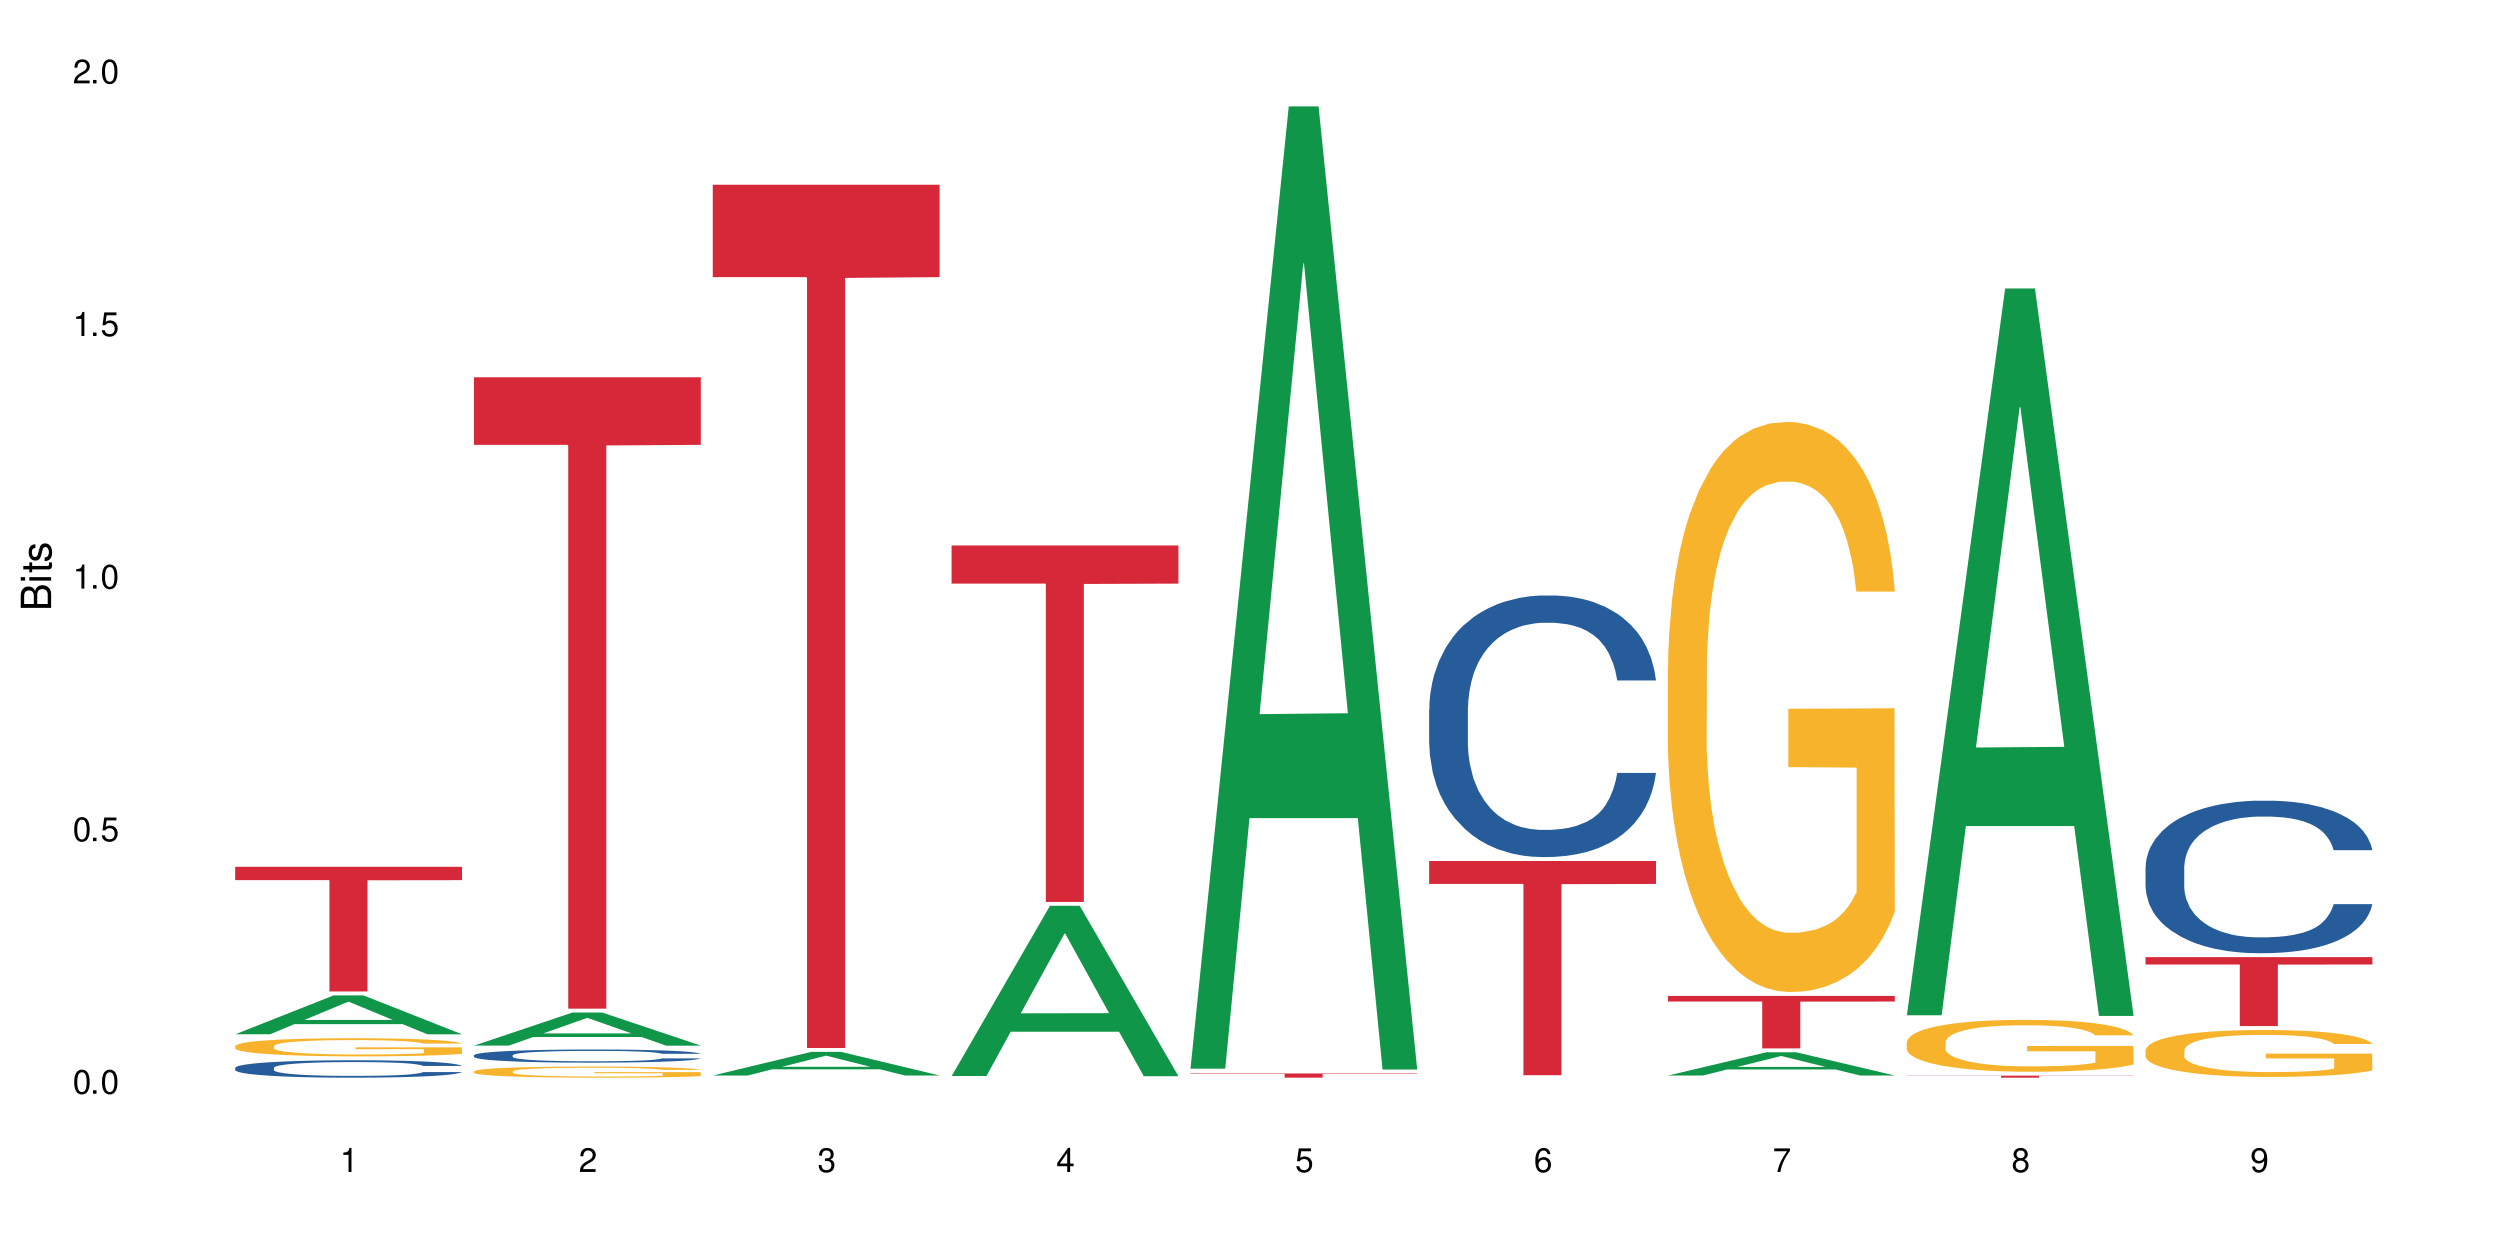 <?xml version="1.0" encoding="UTF-8"?>
<svg xmlns="http://www.w3.org/2000/svg" xmlns:xlink="http://www.w3.org/1999/xlink" width="720" height="360" viewBox="0 0 720 360">
<defs>
<g>
<g id="glyph-0-0">
</g>
<g id="glyph-0-1">
<path d="M 2.641 -6.938 C 2 -6.938 1.422 -6.656 1.078 -6.172 C 0.641 -5.562 0.406 -4.641 0.406 -3.359 C 0.406 -1.016 1.188 0.219 2.641 0.219 C 4.078 0.219 4.859 -1.016 4.859 -3.297 C 4.859 -4.641 4.656 -5.547 4.203 -6.172 C 3.844 -6.656 3.281 -6.938 2.641 -6.938 Z M 2.641 -6.188 C 3.547 -6.188 4 -5.25 4 -3.375 C 4 -1.406 3.562 -0.484 2.625 -0.484 C 1.734 -0.484 1.281 -1.438 1.281 -3.344 C 1.281 -5.25 1.734 -6.188 2.641 -6.188 Z M 2.641 -6.188 "/>
</g>
<g id="glyph-0-2">
<path d="M 1.828 -1 L 0.828 -1 L 0.828 0 L 1.828 0 Z M 1.828 -1 "/>
</g>
<g id="glyph-0-3">
<path d="M 4.562 -6.797 L 1.062 -6.797 L 0.547 -3.094 L 1.328 -3.094 C 1.719 -3.562 2.047 -3.734 2.578 -3.734 C 3.484 -3.734 4.062 -3.109 4.062 -2.094 C 4.062 -1.125 3.484 -0.531 2.578 -0.531 C 1.828 -0.531 1.375 -0.906 1.188 -1.672 L 0.328 -1.672 C 0.453 -1.109 0.547 -0.844 0.75 -0.594 C 1.125 -0.078 1.828 0.219 2.594 0.219 C 3.969 0.219 4.922 -0.781 4.922 -2.219 C 4.922 -3.562 4.031 -4.484 2.719 -4.484 C 2.25 -4.484 1.859 -4.359 1.469 -4.062 L 1.734 -5.969 L 4.562 -5.969 Z M 4.562 -6.797 "/>
</g>
<g id="glyph-0-4">
<path d="M 2.484 -4.938 L 2.484 0 L 3.328 0 L 3.328 -6.938 L 2.766 -6.938 C 2.469 -5.875 2.281 -5.734 0.984 -5.562 L 0.984 -4.938 Z M 2.484 -4.938 "/>
</g>
<g id="glyph-0-5">
<path d="M 4.859 -0.828 L 1.281 -0.828 C 1.359 -1.406 1.672 -1.781 2.5 -2.281 L 3.469 -2.828 C 4.406 -3.344 4.906 -4.062 4.906 -4.906 C 4.906 -5.484 4.672 -6.031 4.266 -6.406 C 3.859 -6.766 3.375 -6.938 2.719 -6.938 C 1.859 -6.938 1.219 -6.625 0.844 -6.031 C 0.609 -5.672 0.5 -5.234 0.484 -4.531 L 1.328 -4.531 C 1.359 -5.016 1.406 -5.281 1.531 -5.516 C 1.75 -5.938 2.188 -6.203 2.703 -6.203 C 3.469 -6.203 4.031 -5.641 4.031 -4.891 C 4.031 -4.344 3.719 -3.859 3.125 -3.516 L 2.234 -3 C 0.812 -2.172 0.406 -1.531 0.328 -0.016 L 4.859 -0.016 Z M 4.859 -0.828 "/>
</g>
<g id="glyph-0-6">
<path d="M 2.125 -3.188 L 2.578 -3.188 C 3.5 -3.188 3.984 -2.766 3.984 -1.922 C 3.984 -1.062 3.469 -0.531 2.594 -0.531 C 1.656 -0.531 1.203 -1 1.156 -2.016 L 0.312 -2.016 C 0.344 -1.453 0.438 -1.094 0.609 -0.781 C 0.953 -0.109 1.625 0.219 2.547 0.219 C 3.953 0.219 4.859 -0.625 4.859 -1.938 C 4.859 -2.828 4.516 -3.297 3.703 -3.594 C 4.344 -3.844 4.656 -4.328 4.656 -5.031 C 4.656 -6.219 3.875 -6.938 2.578 -6.938 C 1.203 -6.938 0.484 -6.172 0.453 -4.703 L 1.297 -4.703 C 1.312 -5.125 1.344 -5.359 1.453 -5.578 C 1.641 -5.969 2.062 -6.203 2.594 -6.203 C 3.344 -6.203 3.797 -5.75 3.797 -5 C 3.797 -4.516 3.609 -4.219 3.25 -4.047 C 3.016 -3.953 2.703 -3.922 2.125 -3.906 Z M 2.125 -3.188 "/>
</g>
<g id="glyph-0-7">
<path d="M 3.141 -1.672 L 3.141 0 L 3.984 0 L 3.984 -1.672 L 4.984 -1.672 L 4.984 -2.438 L 3.984 -2.438 L 3.984 -6.938 L 3.359 -6.938 L 0.266 -2.578 L 0.266 -1.672 Z M 3.141 -2.438 L 1 -2.438 L 3.141 -5.5 Z M 3.141 -2.438 "/>
</g>
<g id="glyph-0-8">
<path d="M 4.781 -5.125 C 4.609 -6.266 3.891 -6.938 2.844 -6.938 C 2.094 -6.938 1.422 -6.578 1.031 -5.953 C 0.594 -5.266 0.406 -4.422 0.406 -3.172 C 0.406 -2 0.578 -1.25 0.984 -0.641 C 1.359 -0.078 1.953 0.219 2.703 0.219 C 3.984 0.219 4.922 -0.75 4.922 -2.094 C 4.922 -3.375 4.062 -4.281 2.844 -4.281 C 2.172 -4.281 1.641 -4.031 1.281 -3.516 C 1.281 -5.234 1.828 -6.188 2.797 -6.188 C 3.391 -6.188 3.797 -5.797 3.938 -5.125 Z M 2.734 -3.531 C 3.547 -3.531 4.062 -2.953 4.062 -2.031 C 4.062 -1.156 3.484 -0.531 2.703 -0.531 C 1.922 -0.531 1.328 -1.188 1.328 -2.078 C 1.328 -2.938 1.906 -3.531 2.734 -3.531 Z M 2.734 -3.531 "/>
</g>
<g id="glyph-0-9">
<path d="M 4.984 -6.797 L 0.438 -6.797 L 0.438 -5.969 L 4.109 -5.969 C 2.5 -3.656 1.828 -2.234 1.328 0 L 2.219 0 C 2.594 -2.172 3.453 -4.047 4.984 -6.094 Z M 4.984 -6.797 "/>
</g>
<g id="glyph-0-10">
<path d="M 3.75 -3.656 C 4.469 -4.094 4.688 -4.438 4.688 -5.078 C 4.688 -6.172 3.844 -6.938 2.641 -6.938 C 1.438 -6.938 0.594 -6.172 0.594 -5.094 C 0.594 -4.438 0.812 -4.094 1.516 -3.656 C 0.734 -3.266 0.359 -2.703 0.359 -1.922 C 0.359 -0.656 1.281 0.219 2.641 0.219 C 3.984 0.219 4.922 -0.656 4.922 -1.922 C 4.922 -2.703 4.531 -3.266 3.75 -3.656 Z M 2.641 -6.188 C 3.359 -6.188 3.812 -5.75 3.812 -5.062 C 3.812 -4.406 3.344 -3.984 2.641 -3.984 C 1.922 -3.984 1.453 -4.406 1.453 -5.078 C 1.453 -5.75 1.922 -6.188 2.641 -6.188 Z M 2.641 -3.266 C 3.484 -3.266 4.062 -2.719 4.062 -1.906 C 4.062 -1.078 3.484 -0.531 2.625 -0.531 C 1.797 -0.531 1.219 -1.094 1.219 -1.906 C 1.219 -2.719 1.781 -3.266 2.641 -3.266 Z M 2.641 -3.266 "/>
</g>
<g id="glyph-0-11">
<path d="M 0.516 -1.578 C 0.672 -0.453 1.406 0.219 2.438 0.219 C 3.188 0.219 3.859 -0.141 4.266 -0.766 C 4.688 -1.453 4.891 -2.297 4.891 -3.547 C 4.891 -4.719 4.703 -5.453 4.312 -6.078 C 3.938 -6.641 3.344 -6.938 2.594 -6.938 C 1.297 -6.938 0.359 -5.969 0.359 -4.625 C 0.359 -3.344 1.234 -2.453 2.453 -2.453 C 3.094 -2.453 3.578 -2.672 4.016 -3.203 C 4 -1.484 3.469 -0.531 2.5 -0.531 C 1.906 -0.531 1.484 -0.906 1.359 -1.578 Z M 2.578 -6.203 C 3.375 -6.203 3.969 -5.531 3.969 -4.641 C 3.969 -3.797 3.391 -3.188 2.547 -3.188 C 1.734 -3.188 1.234 -3.766 1.234 -4.688 C 1.234 -5.562 1.797 -6.203 2.578 -6.203 Z M 2.578 -6.203 "/>
</g>
<g id="glyph-1-0">
</g>
<g id="glyph-1-1">
<path d="M 0 -0.953 L 0 -4.891 C 0 -5.719 -0.234 -6.344 -0.734 -6.797 C -1.188 -7.234 -1.812 -7.469 -2.5 -7.469 C -3.547 -7.469 -4.188 -7 -4.625 -5.875 C -4.984 -6.688 -5.625 -7.094 -6.531 -7.094 C -7.172 -7.094 -7.734 -6.859 -8.141 -6.391 C -8.562 -5.922 -8.75 -5.344 -8.75 -4.5 L -8.75 -0.953 Z M -4.984 -2.062 L -7.766 -2.062 L -7.766 -4.219 C -7.766 -4.844 -7.688 -5.203 -7.453 -5.5 C -7.219 -5.812 -6.859 -5.969 -6.375 -5.969 C -5.891 -5.969 -5.531 -5.812 -5.297 -5.5 C -5.062 -5.203 -4.984 -4.844 -4.984 -4.219 Z M -0.984 -2.062 L -4 -2.062 L -4 -4.781 C -4 -5.766 -3.438 -6.359 -2.484 -6.359 C -1.547 -6.359 -0.984 -5.766 -0.984 -4.781 Z M -0.984 -2.062 "/>
</g>
<g id="glyph-1-2">
<path d="M -6.281 -1.797 L -6.281 -0.797 L 0 -0.797 L 0 -1.797 Z M -8.75 -1.797 L -8.75 -0.797 L -7.484 -0.797 L -7.484 -1.797 Z M -8.75 -1.797 "/>
</g>
<g id="glyph-1-3">
<path d="M -6.281 -3.047 L -6.281 -2.016 L -8.016 -2.016 L -8.016 -1.016 L -6.281 -1.016 L -6.281 -0.172 L -5.469 -0.172 L -5.469 -1.016 L -0.719 -1.016 C -0.078 -1.016 0.281 -1.453 0.281 -2.234 C 0.281 -2.5 0.25 -2.719 0.188 -3.047 L -0.641 -3.047 C -0.609 -2.906 -0.594 -2.766 -0.594 -2.562 C -0.594 -2.141 -0.719 -2.016 -1.156 -2.016 L -5.469 -2.016 L -5.469 -3.047 Z M -6.281 -3.047 "/>
</g>
<g id="glyph-1-4">
<path d="M -4.531 -5.25 C -5.766 -5.25 -6.469 -4.422 -6.469 -2.969 C -6.469 -1.516 -5.719 -0.562 -4.547 -0.562 C -3.562 -0.562 -3.094 -1.062 -2.734 -2.562 L -2.516 -3.484 C -2.344 -4.188 -2.094 -4.469 -1.641 -4.469 C -1.047 -4.469 -0.641 -3.875 -0.641 -3 C -0.641 -2.453 -0.797 -2 -1.062 -1.75 C -1.25 -1.594 -1.422 -1.531 -1.875 -1.469 L -1.875 -0.406 C -0.422 -0.453 0.281 -1.266 0.281 -2.922 C 0.281 -4.5 -0.5 -5.516 -1.719 -5.516 C -2.656 -5.516 -3.172 -4.984 -3.469 -3.734 L -3.703 -2.766 C -3.891 -1.953 -4.156 -1.609 -4.594 -1.609 C -5.188 -1.609 -5.547 -2.125 -5.547 -2.938 C -5.547 -3.75 -5.203 -4.172 -4.531 -4.203 Z M -4.531 -5.25 "/>
</g>
</g>
</defs>
<rect x="-72" y="-36" width="864" height="432" fill="rgb(100%, 100%, 100%)" fill-opacity="1"/>
<path fill-rule="nonzero" fill="rgb(6.275%, 58.824%, 28.235%)" fill-opacity="1" d="M 67.73 297.871 L 67.801 297.859 L 96.07 286.676 L 104.656 286.676 L 133.066 297.883 L 123.082 297.883 L 115.965 294.957 L 84.762 294.957 L 77.781 297.871 L 67.73 297.871 L 87.766 293.746 L 113.102 293.734 L 100.469 288.508 L 100.328 288.496 L 100.188 288.527 L 87.695 293.734 L 87.766 293.746 Z M 67.73 297.871 "/>
<path fill-rule="nonzero" fill="rgb(14.51%, 36.078%, 60%)" fill-opacity="1" d="M 67.73 307.543 L 67.812 307.535 L 67.812 307.426 L 68.051 307.254 L 68.605 307.031 L 69.164 306.883 L 70.598 306.609 L 72.59 306.352 L 74.664 306.148 L 76.176 306.031 L 77.531 305.938 L 80.637 305.77 L 82.629 305.68 L 84.781 305.602 L 87.41 305.523 L 89.324 305.48 L 93.625 305.406 L 96.812 305.375 L 99.281 305.359 L 104.621 305.359 L 107.809 305.379 L 110.117 305.402 L 112.668 305.438 L 114.82 305.48 L 118.562 305.582 L 121.91 305.707 L 123.426 305.781 L 125.816 305.926 L 127.648 306.062 L 128.922 306.18 L 130.355 306.352 L 131.629 306.555 L 132.586 306.789 L 133.066 306.988 L 121.91 306.988 L 121.352 306.805 L 120.715 306.66 L 119.52 306.473 L 118.324 306.34 L 116.652 306.207 L 115.137 306.121 L 113.066 306.035 L 111.234 305.98 L 109.32 305.938 L 107.488 305.91 L 103.984 305.883 L 99.922 305.883 L 98.406 305.891 L 95.297 305.93 L 93.625 305.961 L 91.234 306.023 L 89.562 306.086 L 87.57 306.176 L 86.215 306.254 L 84.543 306.371 L 83.348 306.477 L 81.992 306.629 L 81.195 306.742 L 80.48 306.871 L 79.84 307.023 L 79.363 307.184 L 79.043 307.355 L 78.887 307.52 L 78.887 308.23 L 79.043 308.395 L 79.441 308.586 L 80.48 308.867 L 81.992 309.109 L 83.746 309.301 L 85.418 309.438 L 86.375 309.504 L 87.648 309.574 L 89.641 309.668 L 92.512 309.758 L 94.184 309.797 L 96.734 309.832 L 99.363 309.852 L 102.867 309.852 L 105.977 309.832 L 108.047 309.809 L 110.199 309.773 L 113.145 309.695 L 114.98 309.621 L 116.57 309.535 L 117.766 309.449 L 118.562 309.375 L 119.758 309.23 L 120.715 309.078 L 121.434 308.914 L 121.91 308.762 L 133.066 308.762 L 132.586 308.945 L 131.871 309.121 L 131.152 309.254 L 130.039 309.414 L 128.762 309.559 L 126.93 309.719 L 125.418 309.824 L 123.426 309.938 L 121.59 310.023 L 119.602 310.102 L 116.652 310.195 L 114.738 310.238 L 112.668 310.281 L 110.199 310.316 L 107.09 310.352 L 103.746 310.367 L 100.637 310.371 L 97.289 310.363 L 94.82 310.344 L 91.555 310.305 L 87.492 310.223 L 84.543 310.133 L 82.23 310.047 L 80.238 309.957 L 78.008 309.832 L 75.141 309.629 L 73.387 309.477 L 72.191 309.348 L 70.84 309.168 L 69.883 309.008 L 68.766 308.75 L 67.969 308.426 L 67.73 308.172 Z M 67.73 307.543 "/>
<path fill-rule="nonzero" fill="rgb(96.863%, 70.196%, 16.863%)" fill-opacity="1" d="M 67.73 301.246 L 67.812 301.242 L 67.812 301.145 L 68.129 300.93 L 68.926 300.633 L 69.961 300.391 L 71.078 300.199 L 71.793 300.098 L 72.988 299.957 L 74.023 299.852 L 76.656 299.637 L 80 299.434 L 81.832 299.348 L 83.906 299.27 L 86.852 299.176 L 88.207 299.145 L 92.352 299.066 L 97.051 299.02 L 102.23 299.004 L 104.621 299.012 L 107.887 299.031 L 112.348 299.082 L 114.898 299.129 L 116.891 299.176 L 118.961 299.238 L 121.512 299.336 L 123.902 299.449 L 125.816 299.562 L 127.727 299.707 L 129.32 299.859 L 130.676 300.027 L 131.871 300.227 L 132.586 300.395 L 133.066 300.562 L 121.988 300.562 L 121.352 300.395 L 120.637 300.266 L 119.441 300.109 L 118.246 299.996 L 117.051 299.902 L 114.82 299.781 L 112.906 299.703 L 110.516 299.637 L 108.207 299.594 L 105.578 299.562 L 103.984 299.555 L 99.762 299.555 L 95.938 299.59 L 93.707 299.625 L 92.113 299.664 L 89.879 299.738 L 88.527 299.793 L 87.73 299.832 L 85.34 299.98 L 83.746 300.113 L 82.871 300.203 L 81.754 300.348 L 80.957 300.477 L 80.082 300.668 L 79.602 300.812 L 78.965 301.137 L 78.887 301.996 L 79.125 302.18 L 79.602 302.375 L 80.238 302.547 L 81.195 302.727 L 82.152 302.867 L 83.824 303.051 L 85.258 303.176 L 86.375 303.258 L 88.527 303.387 L 89.402 303.43 L 91.473 303.516 L 93.625 303.582 L 96.254 303.641 L 98.246 303.668 L 101.434 303.691 L 105.496 303.691 L 110.277 303.664 L 113.305 303.625 L 115.379 303.586 L 116.73 303.555 L 118.406 303.5 L 119.602 303.453 L 120.715 303.402 L 122.07 303.32 L 122.07 302.18 L 102.391 302.172 L 102.391 301.637 L 132.984 301.633 L 133.066 303.5 L 131.391 303.629 L 129.32 303.754 L 127.328 303.852 L 125.258 303.93 L 122.309 304.023 L 119.918 304.078 L 116.254 304.145 L 112.906 304.188 L 109.402 304.219 L 106.293 304.23 L 102.629 304.238 L 99.363 304.227 L 95.855 304.199 L 93.066 304.16 L 90.52 304.113 L 87.969 304.051 L 84.781 303.949 L 82.711 303.871 L 80.559 303.77 L 78.406 303.648 L 76.496 303.52 L 75.219 303.422 L 73.945 303.305 L 72.59 303.16 L 71.316 303 L 70.359 302.852 L 69.484 302.684 L 68.848 302.527 L 68.211 302.312 L 67.891 302.141 L 67.73 301.992 Z M 67.73 301.246 "/>
<path fill-rule="nonzero" fill="rgb(83.922%, 15.686%, 22.353%)" fill-opacity="1" d="M 67.73 249.641 L 133.066 249.641 L 133.066 253.484 L 105.836 253.52 L 105.836 285.551 L 94.879 285.551 L 94.879 253.555 L 94.723 253.484 L 67.73 253.484 Z M 67.73 249.641 "/>
<path fill-rule="nonzero" fill="rgb(6.275%, 58.824%, 28.235%)" fill-opacity="1" d="M 136.504 301.133 L 136.574 301.125 L 164.844 291.613 L 173.43 291.613 L 201.836 301.145 L 191.855 301.145 L 184.738 298.656 L 153.535 298.656 L 146.555 301.133 L 136.504 301.133 L 156.535 297.625 L 181.875 297.617 L 169.242 293.168 L 169.102 293.16 L 168.961 293.188 L 156.469 297.617 L 156.535 297.625 Z M 136.504 301.133 "/>
<path fill-rule="nonzero" fill="rgb(14.51%, 36.078%, 60%)" fill-opacity="1" d="M 136.504 303.91 L 136.582 303.906 L 136.582 303.824 L 136.824 303.691 L 137.379 303.527 L 137.938 303.414 L 139.371 303.207 L 141.363 303.012 L 143.434 302.859 L 144.949 302.77 L 146.305 302.699 L 149.41 302.574 L 151.402 302.508 L 153.555 302.449 L 156.184 302.391 L 158.098 302.355 L 162.398 302.301 L 165.586 302.277 L 168.055 302.266 L 173.395 302.266 L 176.582 302.281 L 178.891 302.297 L 181.441 302.324 L 183.594 302.355 L 187.336 302.434 L 190.684 302.527 L 192.195 302.582 L 194.586 302.691 L 196.418 302.793 L 197.695 302.883 L 199.129 303.012 L 200.402 303.168 L 201.359 303.344 L 201.836 303.492 L 190.684 303.492 L 190.125 303.352 L 189.488 303.246 L 188.293 303.105 L 187.098 303.004 L 185.426 302.906 L 183.91 302.84 L 181.84 302.773 L 180.008 302.73 L 178.094 302.699 L 176.262 302.68 L 172.758 302.66 L 168.691 302.66 L 167.18 302.668 L 164.07 302.695 L 162.398 302.719 L 160.008 302.766 L 158.336 302.812 L 156.344 302.879 L 154.988 302.938 L 153.316 303.027 L 152.121 303.109 L 150.766 303.223 L 149.969 303.309 L 149.25 303.406 L 148.613 303.52 L 148.137 303.641 L 147.816 303.77 L 147.66 303.891 L 147.66 304.426 L 147.816 304.551 L 148.215 304.695 L 149.25 304.906 L 150.766 305.09 L 152.52 305.234 L 154.191 305.34 L 155.148 305.387 L 156.422 305.441 L 158.414 305.512 L 161.281 305.582 L 162.957 305.609 L 165.504 305.637 L 168.137 305.648 L 171.641 305.648 L 174.746 305.637 L 176.82 305.617 L 178.973 305.59 L 181.918 305.531 L 183.75 305.477 L 185.344 305.41 L 186.539 305.344 L 187.336 305.289 L 188.531 305.184 L 189.488 305.066 L 190.203 304.945 L 190.684 304.828 L 201.836 304.828 L 201.359 304.965 L 200.645 305.102 L 199.926 305.199 L 198.809 305.32 L 197.535 305.43 L 195.703 305.551 L 194.188 305.629 L 192.195 305.715 L 190.363 305.781 L 188.371 305.84 L 185.426 305.906 L 183.512 305.941 L 181.441 305.973 L 178.973 306 L 175.863 306.027 L 172.516 306.039 L 169.41 306.043 L 166.062 306.035 L 163.594 306.023 L 160.328 305.992 L 156.262 305.93 L 153.316 305.863 L 151.004 305.797 L 149.012 305.73 L 146.781 305.637 L 143.914 305.484 L 142.16 305.367 L 140.965 305.27 L 139.609 305.137 L 138.656 305.016 L 137.539 304.82 L 136.742 304.574 L 136.504 304.387 Z M 136.504 303.91 "/>
<path fill-rule="nonzero" fill="rgb(96.863%, 70.196%, 16.863%)" fill-opacity="1" d="M 136.504 308.539 L 136.582 308.535 L 136.582 308.477 L 136.902 308.348 L 137.699 308.164 L 138.734 308.016 L 139.852 307.898 L 140.566 307.836 L 141.762 307.75 L 142.797 307.684 L 145.426 307.551 L 148.773 307.43 L 150.605 307.375 L 152.68 307.328 L 155.625 307.273 L 156.98 307.25 L 161.125 307.203 L 165.824 307.176 L 171.004 307.168 L 173.395 307.168 L 176.66 307.18 L 181.121 307.215 L 183.672 307.242 L 185.664 307.273 L 187.734 307.309 L 190.285 307.367 L 192.676 307.438 L 194.586 307.508 L 196.5 307.598 L 198.094 307.691 L 199.449 307.793 L 200.645 307.914 L 201.359 308.02 L 201.836 308.121 L 190.762 308.121 L 190.125 308.02 L 189.41 307.938 L 188.215 307.844 L 187.02 307.773 L 185.824 307.715 L 183.594 307.641 L 181.68 307.594 L 179.289 307.551 L 176.98 307.527 L 174.348 307.508 L 172.758 307.504 L 168.535 307.504 L 164.707 307.523 L 162.477 307.547 L 160.883 307.57 L 158.652 307.613 L 157.301 307.648 L 156.504 307.672 L 154.113 307.762 L 152.52 307.844 L 151.641 307.902 L 150.527 307.988 L 149.73 308.066 L 148.852 308.184 L 148.375 308.273 L 147.738 308.473 L 147.66 309 L 147.898 309.109 L 148.375 309.23 L 149.012 309.336 L 149.969 309.449 L 150.926 309.531 L 152.598 309.648 L 154.031 309.723 L 155.148 309.773 L 157.301 309.852 L 158.176 309.879 L 160.246 309.93 L 162.398 309.973 L 165.027 310.008 L 167.02 310.023 L 170.207 310.039 L 174.27 310.039 L 179.051 310.023 L 182.078 310 L 184.148 309.977 L 185.504 309.953 L 187.176 309.922 L 188.371 309.895 L 189.488 309.859 L 190.844 309.812 L 190.844 309.109 L 171.164 309.109 L 171.164 308.781 L 201.758 308.777 L 201.836 309.922 L 200.164 310 L 198.094 310.078 L 196.102 310.137 L 194.031 310.184 L 191.082 310.242 L 188.691 310.277 L 185.027 310.316 L 181.68 310.344 L 178.176 310.359 L 175.066 310.371 L 171.402 310.371 L 168.137 310.367 L 164.629 310.348 L 161.84 310.324 L 159.289 310.297 L 156.742 310.258 L 153.555 310.195 L 151.484 310.148 L 149.332 310.086 L 147.18 310.012 L 145.27 309.934 L 143.992 309.871 L 142.719 309.801 L 141.363 309.715 L 140.09 309.613 L 139.133 309.523 L 138.258 309.422 L 137.617 309.324 L 136.98 309.191 L 136.664 309.086 L 136.504 308.996 Z M 136.504 308.539 "/>
<path fill-rule="nonzero" fill="rgb(83.922%, 15.686%, 22.353%)" fill-opacity="1" d="M 136.504 108.66 L 201.836 108.66 L 201.836 128.121 L 174.609 128.293 L 174.609 290.488 L 163.652 290.488 L 163.652 128.465 L 163.496 128.121 L 136.504 128.121 Z M 136.504 108.66 "/>
<path fill-rule="nonzero" fill="rgb(6.275%, 58.824%, 28.235%)" fill-opacity="1" d="M 205.277 309.746 L 205.348 309.738 L 233.617 302.941 L 242.203 302.941 L 270.609 309.75 L 260.629 309.75 L 253.508 307.973 L 222.309 307.973 L 215.328 309.746 L 205.277 309.746 L 225.309 307.238 L 250.648 307.23 L 238.012 304.055 L 237.875 304.047 L 237.734 304.066 L 225.238 307.23 L 225.309 307.238 Z M 205.277 309.746 "/>
<path fill-rule="nonzero" fill="rgb(83.922%, 15.686%, 22.353%)" fill-opacity="1" d="M 205.277 53.199 L 270.609 53.199 L 270.609 79.812 L 243.383 80.043 L 243.383 301.816 L 232.426 301.816 L 232.426 80.277 L 232.266 79.812 L 205.277 79.812 Z M 205.277 53.199 "/>
<path fill-rule="nonzero" fill="rgb(6.275%, 58.824%, 28.235%)" fill-opacity="1" d="M 274.051 309.895 L 274.117 309.848 L 302.387 260.875 L 310.973 260.875 L 339.383 309.941 L 329.402 309.941 L 322.281 297.133 L 291.082 297.133 L 284.102 309.895 L 274.051 309.895 L 294.082 291.836 L 319.422 291.789 L 306.785 268.891 L 306.645 268.848 L 306.508 268.984 L 294.012 291.789 L 294.082 291.836 Z M 274.051 309.895 "/>
<path fill-rule="nonzero" fill="rgb(83.922%, 15.686%, 22.353%)" fill-opacity="1" d="M 274.051 157.094 L 339.383 157.094 L 339.383 168.082 L 312.152 168.18 L 312.152 259.754 L 301.199 259.754 L 301.199 168.273 L 301.039 168.082 L 274.051 168.082 Z M 274.051 157.094 "/>
<path fill-rule="nonzero" fill="rgb(6.275%, 58.824%, 28.235%)" fill-opacity="1" d="M 342.82 307.77 L 342.891 307.512 L 371.16 30.648 L 379.746 30.648 L 408.156 308.031 L 398.176 308.031 L 391.055 235.625 L 359.852 235.625 L 352.875 307.77 L 342.82 307.77 L 362.855 205.672 L 388.191 205.41 L 375.559 75.965 L 375.418 75.707 L 375.281 76.488 L 362.785 205.41 L 362.855 205.672 Z M 342.82 307.77 "/>
<path fill-rule="nonzero" fill="rgb(83.922%, 15.686%, 22.353%)" fill-opacity="1" d="M 342.82 309.156 L 408.156 309.156 L 408.156 309.285 L 380.926 309.285 L 380.926 310.371 L 369.973 310.371 L 369.973 309.289 L 369.812 309.285 L 342.82 309.285 Z M 342.82 309.156 "/>
<path fill-rule="nonzero" fill="rgb(14.51%, 36.078%, 60%)" fill-opacity="1" d="M 411.594 204.297 L 411.676 204.23 L 411.676 202.574 L 411.914 199.961 L 412.473 196.656 L 413.027 194.383 L 414.461 190.32 L 416.453 186.395 L 418.527 183.367 L 420.039 181.574 L 421.395 180.199 L 424.5 177.652 L 426.492 176.344 L 428.645 175.172 L 431.273 174 L 433.188 173.312 L 437.488 172.211 L 440.676 171.73 L 443.145 171.523 L 448.484 171.523 L 451.672 171.797 L 453.98 172.141 L 456.531 172.691 L 458.684 173.312 L 462.426 174.828 L 465.773 176.754 L 467.289 177.855 L 469.68 179.992 L 471.512 182.059 L 472.785 183.848 L 474.219 186.395 L 475.496 189.492 L 476.449 193.004 L 476.93 195.965 L 465.773 195.965 L 465.215 193.211 L 464.578 191.078 L 463.383 188.254 L 462.188 186.258 L 460.516 184.262 L 459 182.953 L 456.93 181.645 L 455.098 180.816 L 453.184 180.199 L 451.352 179.785 L 447.848 179.371 L 443.785 179.371 L 442.27 179.508 L 439.164 180.059 L 437.488 180.543 L 435.098 181.508 L 433.426 182.402 L 431.434 183.777 L 430.078 184.949 L 428.406 186.738 L 427.211 188.324 L 425.855 190.594 L 425.059 192.316 L 424.344 194.246 L 423.707 196.516 L 423.227 198.926 L 422.91 201.473 L 422.75 203.953 L 422.75 214.625 L 422.91 217.105 L 423.309 219.996 L 424.344 224.195 L 425.855 227.848 L 427.609 230.738 L 429.281 232.805 L 430.238 233.77 L 431.512 234.871 L 433.504 236.246 L 436.375 237.625 L 438.047 238.176 L 440.598 238.727 L 443.227 239 L 446.73 239 L 449.84 238.727 L 451.91 238.383 L 454.062 237.832 L 457.008 236.66 L 458.844 235.559 L 460.438 234.25 L 461.629 232.941 L 462.426 231.84 L 463.621 229.707 L 464.578 227.363 L 465.297 224.953 L 465.773 222.613 L 476.93 222.613 L 476.449 225.367 L 475.734 228.051 L 475.016 230.051 L 473.902 232.461 L 472.625 234.594 L 470.793 237.004 L 469.281 238.586 L 467.289 240.309 L 465.457 241.617 L 463.465 242.789 L 460.516 244.164 L 458.602 244.852 L 456.531 245.473 L 454.062 246.023 L 450.953 246.508 L 447.609 246.781 L 444.5 246.852 L 441.152 246.711 L 438.684 246.438 L 435.418 245.816 L 431.355 244.578 L 428.406 243.27 L 426.094 241.961 L 424.105 240.586 L 421.871 238.727 L 419.004 235.695 L 417.25 233.355 L 416.055 231.426 L 414.703 228.742 L 413.746 226.332 L 412.629 222.477 L 411.832 217.586 L 411.594 213.801 Z M 411.594 204.297 "/>
<path fill-rule="nonzero" fill="rgb(83.922%, 15.686%, 22.353%)" fill-opacity="1" d="M 411.594 247.973 L 476.93 247.973 L 476.93 254.578 L 449.699 254.633 L 449.699 309.66 L 438.746 309.66 L 438.746 254.691 L 438.586 254.578 L 411.594 254.578 Z M 411.594 247.973 "/>
<path fill-rule="nonzero" fill="rgb(6.275%, 58.824%, 28.235%)" fill-opacity="1" d="M 480.367 309.75 L 480.438 309.742 L 508.707 303.051 L 517.293 303.051 L 545.703 309.754 L 535.719 309.754 L 528.602 308.004 L 497.398 308.004 L 490.418 309.75 L 480.367 309.75 L 500.398 307.281 L 525.738 307.273 L 513.105 304.148 L 512.965 304.141 L 512.824 304.16 L 500.332 307.273 L 500.398 307.281 Z M 480.367 309.75 "/>
<path fill-rule="nonzero" fill="rgb(96.863%, 70.196%, 16.863%)" fill-opacity="1" d="M 480.367 191.832 L 480.445 191.684 L 480.445 188.684 L 480.766 181.934 L 481.562 172.637 L 482.598 164.988 L 483.715 158.992 L 484.43 155.84 L 485.625 151.344 L 486.66 148.043 L 489.289 141.293 L 492.637 134.996 L 494.469 132.297 L 496.543 129.746 L 499.488 126.898 L 500.844 125.848 L 504.988 123.449 L 509.688 121.949 L 514.867 121.5 L 517.258 121.648 L 520.523 122.25 L 524.984 123.898 L 527.535 125.398 L 529.527 126.898 L 531.598 128.848 L 534.148 131.848 L 536.539 135.445 L 538.449 139.047 L 540.363 143.543 L 541.957 148.344 L 543.312 153.59 L 544.508 159.891 L 545.223 165.141 L 545.703 170.387 L 534.625 170.387 L 533.988 165.141 L 533.273 161.09 L 532.078 156.141 L 530.883 152.543 L 529.688 149.691 L 527.457 145.793 L 525.543 143.395 L 523.152 141.293 L 520.844 139.945 L 518.215 139.047 L 516.621 138.746 L 512.398 138.746 L 508.574 139.797 L 506.34 140.996 L 504.746 142.195 L 502.516 144.445 L 501.164 146.242 L 500.367 147.441 L 497.977 152.094 L 496.383 156.289 L 495.504 159.141 L 494.391 163.641 L 493.594 167.688 L 492.719 173.688 L 492.238 178.188 L 491.602 188.383 L 491.523 215.375 L 491.762 221.074 L 492.238 227.223 L 492.875 232.621 L 493.832 238.32 L 494.789 242.668 L 496.461 248.52 L 497.895 252.418 L 499.012 254.969 L 501.164 259.016 L 502.039 260.367 L 504.109 263.066 L 506.262 265.164 L 508.891 266.965 L 510.883 267.863 L 514.07 268.613 L 518.133 268.613 L 522.914 267.715 L 525.941 266.516 L 528.012 265.312 L 529.367 264.266 L 531.039 262.613 L 532.234 261.117 L 533.352 259.465 L 534.707 256.918 L 534.707 221.074 L 515.027 220.926 L 515.027 204.129 L 545.621 203.98 L 545.703 262.613 L 544.027 266.664 L 541.957 270.562 L 539.965 273.562 L 537.895 276.113 L 534.945 278.961 L 532.555 280.762 L 528.891 282.859 L 525.543 284.211 L 522.039 285.109 L 518.93 285.559 L 515.266 285.711 L 512 285.41 L 508.492 284.508 L 505.703 283.309 L 503.156 281.809 L 500.605 279.859 L 497.418 276.711 L 495.348 274.164 L 493.195 271.012 L 491.043 267.266 L 489.133 263.215 L 487.855 260.066 L 486.582 256.465 L 485.227 251.969 L 483.953 246.867 L 482.996 242.219 L 482.121 236.973 L 481.484 232.023 L 480.844 225.273 L 480.527 219.875 L 480.367 215.227 Z M 480.367 191.832 "/>
<path fill-rule="nonzero" fill="rgb(83.922%, 15.686%, 22.353%)" fill-opacity="1" d="M 480.367 286.832 L 545.703 286.832 L 545.703 288.449 L 518.473 288.461 L 518.473 301.93 L 507.516 301.93 L 507.516 288.477 L 507.359 288.449 L 480.367 288.449 Z M 480.367 286.832 "/>
<path fill-rule="nonzero" fill="rgb(6.275%, 58.824%, 28.235%)" fill-opacity="1" d="M 549.141 292.398 L 549.211 292.203 L 577.48 83.082 L 586.066 83.082 L 614.473 292.594 L 604.492 292.594 L 597.371 237.906 L 566.172 237.906 L 559.191 292.398 L 549.141 292.398 L 569.172 215.281 L 594.512 215.086 L 581.875 117.312 L 581.738 117.113 L 581.598 117.703 L 569.102 215.086 L 569.172 215.281 Z M 549.141 292.398 "/>
<path fill-rule="nonzero" fill="rgb(96.863%, 70.196%, 16.863%)" fill-opacity="1" d="M 549.141 300.121 L 549.219 300.109 L 549.219 299.836 L 549.539 299.219 L 550.336 298.375 L 551.371 297.68 L 552.484 297.133 L 553.203 296.844 L 554.398 296.438 L 555.434 296.137 L 558.062 295.52 L 561.41 294.949 L 563.242 294.703 L 565.312 294.469 L 568.262 294.211 L 569.617 294.113 L 573.758 293.895 L 578.461 293.762 L 583.641 293.719 L 586.031 293.734 L 589.297 293.789 L 593.758 293.938 L 596.309 294.074 L 598.301 294.211 L 600.371 294.387 L 602.922 294.66 L 605.312 294.988 L 607.223 295.316 L 609.137 295.727 L 610.73 296.164 L 612.082 296.641 L 613.277 297.215 L 613.996 297.691 L 614.473 298.168 L 603.398 298.168 L 602.762 297.691 L 602.043 297.324 L 600.848 296.871 L 599.652 296.543 L 598.461 296.285 L 596.227 295.93 L 594.316 295.711 L 591.926 295.52 L 589.613 295.398 L 586.984 295.316 L 585.391 295.289 L 581.168 295.289 L 577.344 295.383 L 575.113 295.492 L 573.52 295.602 L 571.289 295.809 L 569.934 295.973 L 569.137 296.082 L 566.75 296.504 L 565.156 296.887 L 564.277 297.145 L 563.164 297.555 L 562.367 297.922 L 561.488 298.469 L 561.012 298.879 L 560.375 299.809 L 560.293 302.266 L 560.535 302.785 L 561.012 303.344 L 561.648 303.836 L 562.605 304.352 L 563.562 304.75 L 565.234 305.281 L 566.668 305.637 L 567.785 305.867 L 569.934 306.238 L 570.812 306.359 L 572.883 306.605 L 575.035 306.797 L 577.664 306.961 L 579.656 307.043 L 582.844 307.109 L 586.906 307.109 L 591.688 307.027 L 594.715 306.922 L 596.785 306.812 L 598.141 306.715 L 599.812 306.566 L 601.008 306.43 L 602.125 306.277 L 603.48 306.047 L 603.48 302.785 L 583.797 302.77 L 583.797 301.242 L 614.395 301.227 L 614.473 306.566 L 612.801 306.934 L 610.73 307.289 L 608.738 307.562 L 606.664 307.793 L 603.719 308.055 L 601.328 308.219 L 597.664 308.406 L 594.316 308.531 L 590.809 308.613 L 587.703 308.652 L 584.039 308.668 L 580.77 308.641 L 577.266 308.559 L 574.477 308.449 L 571.926 308.312 L 569.379 308.137 L 566.191 307.848 L 564.117 307.617 L 561.969 307.328 L 559.816 306.988 L 557.902 306.621 L 556.629 306.332 L 555.355 306.004 L 554 305.598 L 552.727 305.133 L 551.77 304.707 L 550.895 304.23 L 550.254 303.781 L 549.617 303.164 L 549.301 302.676 L 549.141 302.25 Z M 549.141 300.121 "/>
<path fill-rule="nonzero" fill="rgb(83.922%, 15.686%, 22.353%)" fill-opacity="1" d="M 549.141 309.789 L 614.473 309.789 L 614.473 309.852 L 587.246 309.855 L 587.246 310.371 L 576.289 310.371 L 576.289 309.855 L 576.129 309.852 L 549.141 309.852 Z M 549.141 309.789 "/>
<path fill-rule="nonzero" fill="rgb(14.51%, 36.078%, 60%)" fill-opacity="1" d="M 617.914 249.719 L 617.992 249.68 L 617.992 248.715 L 618.23 247.188 L 618.789 245.262 L 619.348 243.938 L 620.781 241.566 L 622.773 239.277 L 624.844 237.512 L 626.359 236.465 L 627.711 235.664 L 630.82 234.176 L 632.812 233.414 L 634.965 232.73 L 637.594 232.051 L 639.504 231.648 L 643.809 231.004 L 646.996 230.723 L 649.465 230.602 L 654.801 230.602 L 657.988 230.766 L 660.301 230.965 L 662.852 231.285 L 665 231.648 L 668.746 232.531 L 672.094 233.656 L 673.605 234.297 L 675.996 235.543 L 677.828 236.746 L 679.102 237.793 L 680.539 239.277 L 681.812 241.086 L 682.77 243.133 L 683.246 244.859 L 672.094 244.859 L 671.535 243.254 L 670.898 242.008 L 669.703 240.363 L 668.508 239.195 L 666.832 238.031 L 665.32 237.27 L 663.246 236.508 L 661.414 236.023 L 659.504 235.664 L 657.672 235.422 L 654.164 235.18 L 650.102 235.18 L 648.586 235.262 L 645.48 235.582 L 643.809 235.863 L 641.418 236.426 L 639.742 236.949 L 637.75 237.75 L 636.398 238.434 L 634.723 239.477 L 633.527 240.402 L 632.176 241.727 L 631.379 242.73 L 630.66 243.855 L 630.023 245.18 L 629.547 246.586 L 629.227 248.07 L 629.066 249.516 L 629.066 255.742 L 629.227 257.188 L 629.625 258.875 L 630.66 261.324 L 632.176 263.453 L 633.926 265.141 L 635.602 266.344 L 636.559 266.906 L 637.832 267.547 L 639.824 268.352 L 642.691 269.156 L 644.363 269.477 L 646.914 269.797 L 649.543 269.957 L 653.051 269.957 L 656.156 269.797 L 658.227 269.598 L 660.379 269.273 L 663.328 268.594 L 665.16 267.949 L 666.754 267.188 L 667.949 266.426 L 668.746 265.781 L 669.941 264.535 L 670.898 263.172 L 671.613 261.766 L 672.094 260.398 L 683.246 260.398 L 682.77 262.008 L 682.051 263.574 L 681.336 264.738 L 680.219 266.145 L 678.945 267.387 L 677.113 268.793 L 675.598 269.719 L 673.605 270.723 L 671.773 271.484 L 669.781 272.168 L 666.832 272.969 L 664.922 273.371 L 662.852 273.734 L 660.379 274.055 L 657.273 274.336 L 653.926 274.496 L 650.82 274.535 L 647.473 274.457 L 645.004 274.293 L 641.734 273.934 L 637.672 273.211 L 634.723 272.449 L 632.414 271.684 L 630.422 270.883 L 628.191 269.797 L 625.324 268.031 L 623.57 266.664 L 622.375 265.539 L 621.02 263.973 L 620.062 262.57 L 618.949 260.32 L 618.152 257.469 L 617.914 255.262 Z M 617.914 249.719 "/>
<path fill-rule="nonzero" fill="rgb(96.863%, 70.196%, 16.863%)" fill-opacity="1" d="M 617.914 302.43 L 617.992 302.418 L 617.992 302.172 L 618.312 301.613 L 619.109 300.848 L 620.145 300.219 L 621.258 299.727 L 621.977 299.465 L 623.172 299.094 L 624.207 298.824 L 626.836 298.266 L 630.184 297.75 L 632.016 297.527 L 634.086 297.316 L 637.035 297.082 L 638.391 296.996 L 642.531 296.797 L 647.234 296.672 L 652.414 296.637 L 654.801 296.648 L 658.07 296.699 L 662.531 296.836 L 665.082 296.957 L 667.074 297.082 L 669.145 297.242 L 671.695 297.488 L 674.082 297.785 L 675.996 298.082 L 677.91 298.453 L 679.5 298.848 L 680.855 299.281 L 682.051 299.801 L 682.77 300.23 L 683.246 300.664 L 672.172 300.664 L 671.535 300.23 L 670.816 299.898 L 669.621 299.488 L 668.426 299.195 L 667.23 298.957 L 665 298.637 L 663.09 298.441 L 660.699 298.266 L 658.387 298.156 L 655.758 298.082 L 654.164 298.059 L 649.941 298.059 L 646.117 298.145 L 643.887 298.242 L 642.293 298.34 L 640.062 298.527 L 638.707 298.676 L 637.91 298.773 L 635.52 299.156 L 633.926 299.504 L 633.051 299.738 L 631.934 300.109 L 631.141 300.441 L 630.262 300.934 L 629.785 301.305 L 629.148 302.145 L 629.066 304.371 L 629.305 304.84 L 629.785 305.344 L 630.422 305.789 L 631.379 306.258 L 632.332 306.617 L 634.008 307.098 L 635.441 307.422 L 636.559 307.629 L 638.707 307.965 L 639.586 308.074 L 641.656 308.297 L 643.809 308.469 L 646.438 308.617 L 648.43 308.691 L 651.617 308.754 L 655.68 308.754 L 660.461 308.68 L 663.488 308.582 L 665.559 308.484 L 666.914 308.395 L 668.586 308.262 L 669.781 308.137 L 670.898 308 L 672.25 307.789 L 672.25 304.84 L 652.57 304.828 L 652.57 303.441 L 683.168 303.43 L 683.246 308.262 L 681.574 308.594 L 679.5 308.914 L 677.512 309.16 L 675.438 309.371 L 672.492 309.605 L 670.102 309.754 L 666.434 309.93 L 663.09 310.039 L 659.582 310.113 L 656.477 310.148 L 652.809 310.164 L 649.543 310.137 L 646.039 310.062 L 643.25 309.965 L 640.699 309.84 L 638.148 309.68 L 634.965 309.422 L 632.891 309.211 L 630.742 308.953 L 628.59 308.645 L 626.676 308.309 L 625.402 308.051 L 624.129 307.754 L 622.773 307.383 L 621.496 306.965 L 620.543 306.582 L 619.664 306.148 L 619.027 305.742 L 618.391 305.184 L 618.07 304.738 L 617.914 304.355 Z M 617.914 302.43 "/>
<path fill-rule="nonzero" fill="rgb(83.922%, 15.686%, 22.353%)" fill-opacity="1" d="M 617.914 275.66 L 683.246 275.66 L 683.246 277.785 L 656.016 277.805 L 656.016 295.512 L 645.062 295.512 L 645.062 277.82 L 644.902 277.785 L 617.914 277.785 Z M 617.914 275.66 "/>
<g fill="rgb(0%, 0%, 0%)" fill-opacity="1">
<use xlink:href="#glyph-0-1" x="20.965" y="314.993"/>
<use xlink:href="#glyph-0-2" x="25.965" y="314.993"/>
<use xlink:href="#glyph-0-1" x="28.965" y="314.993"/>
</g>
<g fill="rgb(0%, 0%, 0%)" fill-opacity="1">
<use xlink:href="#glyph-0-1" x="20.965" y="242.251"/>
<use xlink:href="#glyph-0-2" x="25.965" y="242.251"/>
<use xlink:href="#glyph-0-3" x="28.965" y="242.251"/>
</g>
<g fill="rgb(0%, 0%, 0%)" fill-opacity="1">
<use xlink:href="#glyph-0-4" x="20.965" y="169.509"/>
<use xlink:href="#glyph-0-2" x="25.965" y="169.509"/>
<use xlink:href="#glyph-0-1" x="28.965" y="169.509"/>
</g>
<g fill="rgb(0%, 0%, 0%)" fill-opacity="1">
<use xlink:href="#glyph-0-4" x="20.965" y="96.767"/>
<use xlink:href="#glyph-0-2" x="25.965" y="96.767"/>
<use xlink:href="#glyph-0-3" x="28.965" y="96.767"/>
</g>
<g fill="rgb(0%, 0%, 0%)" fill-opacity="1">
<use xlink:href="#glyph-0-5" x="20.965" y="24.024"/>
<use xlink:href="#glyph-0-2" x="25.965" y="24.024"/>
<use xlink:href="#glyph-0-1" x="28.965" y="24.024"/>
</g>
<g fill="rgb(0%, 0%, 0%)" fill-opacity="1">
<use xlink:href="#glyph-0-4" x="97.898" y="337.532"/>
</g>
<g fill="rgb(0%, 0%, 0%)" fill-opacity="1">
<use xlink:href="#glyph-0-5" x="166.672" y="337.532"/>
</g>
<g fill="rgb(0%, 0%, 0%)" fill-opacity="1">
<use xlink:href="#glyph-0-6" x="235.445" y="337.532"/>
</g>
<g fill="rgb(0%, 0%, 0%)" fill-opacity="1">
<use xlink:href="#glyph-0-7" x="304.215" y="337.532"/>
</g>
<g fill="rgb(0%, 0%, 0%)" fill-opacity="1">
<use xlink:href="#glyph-0-3" x="372.988" y="337.532"/>
</g>
<g fill="rgb(0%, 0%, 0%)" fill-opacity="1">
<use xlink:href="#glyph-0-8" x="441.762" y="337.532"/>
</g>
<g fill="rgb(0%, 0%, 0%)" fill-opacity="1">
<use xlink:href="#glyph-0-9" x="510.535" y="337.532"/>
</g>
<g fill="rgb(0%, 0%, 0%)" fill-opacity="1">
<use xlink:href="#glyph-0-10" x="579.309" y="337.532"/>
</g>
<g fill="rgb(0%, 0%, 0%)" fill-opacity="1">
<use xlink:href="#glyph-0-11" x="648.078" y="337.532"/>
</g>
<g fill="rgb(0%, 0%, 0%)" fill-opacity="1">
<use xlink:href="#glyph-1-1" x="14.725" y="176.012"/>
<use xlink:href="#glyph-1-2" x="14.725" y="168.012"/>
<use xlink:href="#glyph-1-3" x="14.725" y="165.012"/>
<use xlink:href="#glyph-1-4" x="14.725" y="162.012"/>
</g>
</svg>
